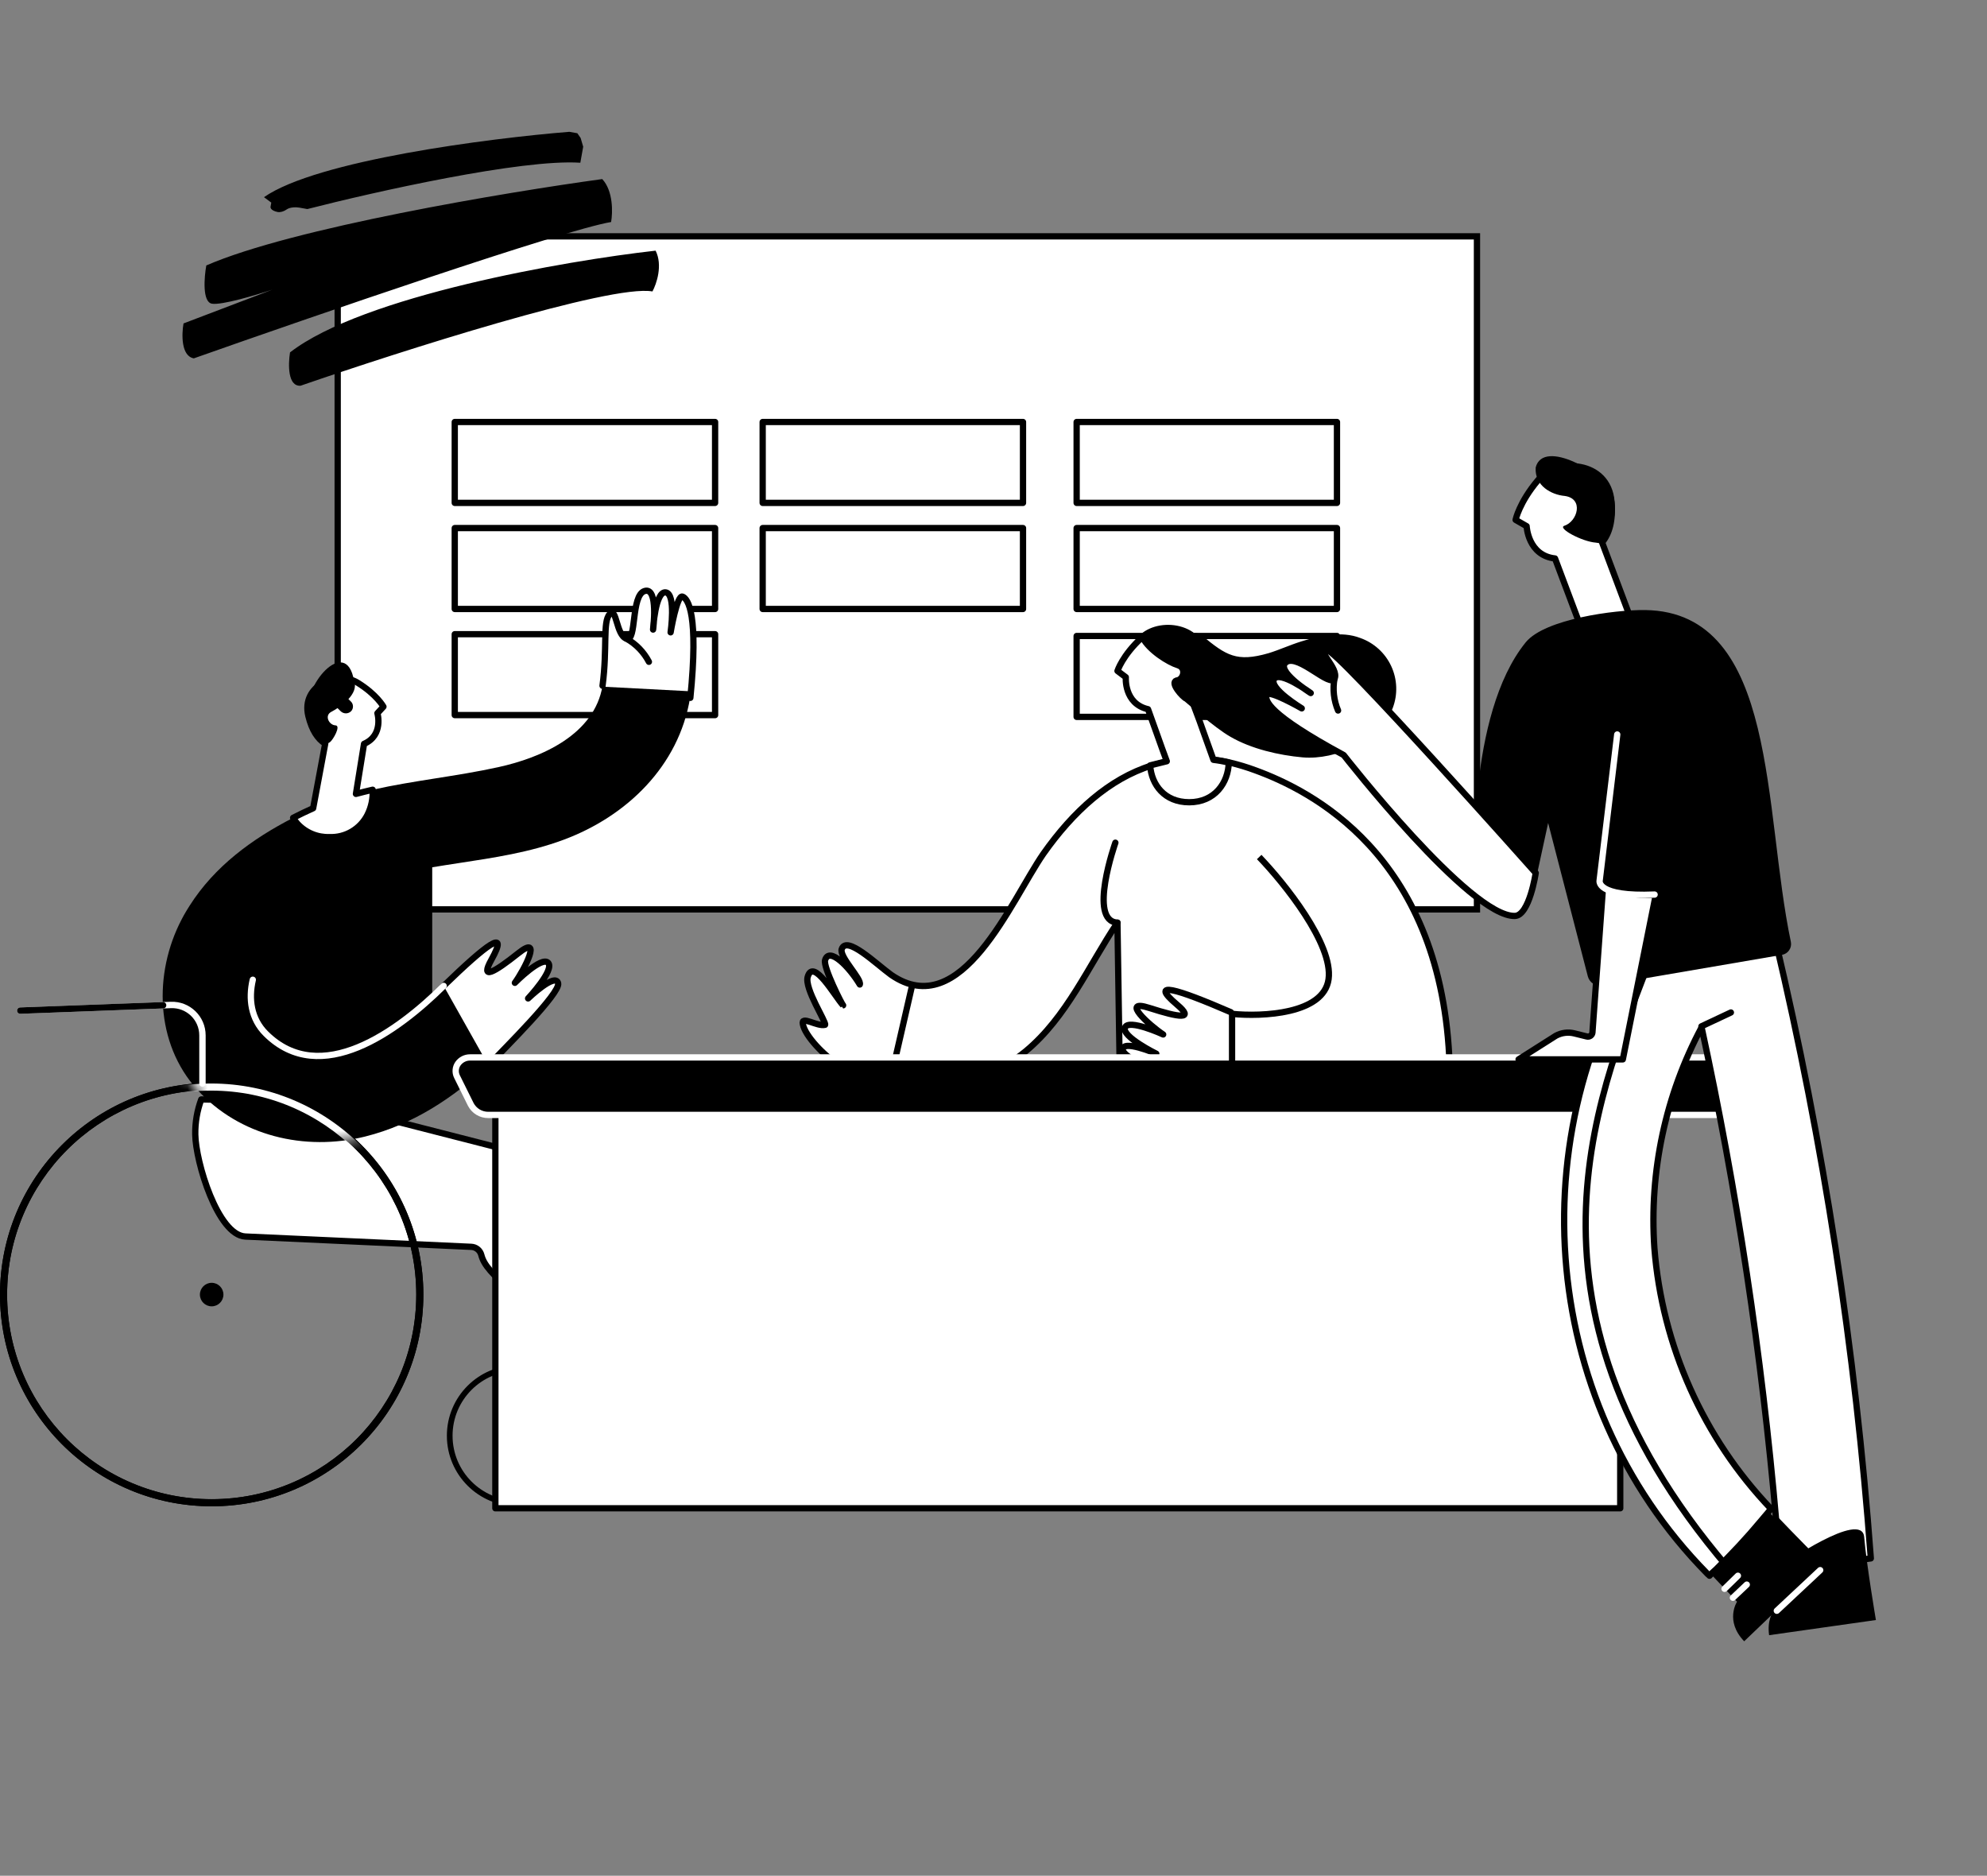 <?xml version="1.0" encoding="UTF-8"?> <svg xmlns="http://www.w3.org/2000/svg" width="196" height="185" viewBox="0 0 196 185" fill="none"><rect x="0" y="0" width="196" height="185" fill="#808080" stroke="none"/><path fill-rule="evenodd" clip-rule="evenodd" d="M51.04 135.202C54.574 135.202 57.439 138.067 57.439 141.601C57.439 145.135 54.574 148 51.04 148C47.506 148 44.641 145.135 44.641 141.601C44.641 138.067 47.506 135.202 51.04 135.202ZM58 141.601C58 137.757 54.884 134.641 51.04 134.641C47.196 134.641 44.08 137.757 44.08 141.601C44.08 145.445 47.196 148.561 51.04 148.561C54.884 148.561 58 145.445 58 141.601Z" fill="black"></path><path fill-rule="evenodd" clip-rule="evenodd" d="M52.2 141.6C52.2 140.96 51.68 140.44 51.04 140.44C50.399 140.44 49.88 140.96 49.88 141.6C49.88 142.241 50.399 142.76 51.04 142.76C51.68 142.76 52.2 142.241 52.2 141.6Z" fill="black"></path><rect x="33.31" y="23.31" width="112.38" height="66.38" fill="white" stroke="black" stroke-width="0.62"></rect><path fill-rule="evenodd" clip-rule="evenodd" d="M26.76 19.983L26.04 19.447C31.259 15.81 48.294 13.634 56.158 13L56.949 13.141L57.273 13.607L57.527 14.469L57.386 15.259L57.245 16.05C51.439 15.665 36.874 18.936 30.318 20.619L29.527 20.478C29.264 20.431 28.643 20.402 28.271 20.661C27.898 20.921 27.541 20.939 27.409 20.915C27.146 20.868 26.633 20.695 26.689 20.379L26.76 19.983ZM20.899 29.951C19.95 29.781 20.137 27.367 20.349 26.181C28.844 22.478 49.926 18.958 59.405 17.661C60.501 18.835 60.444 20.974 60.28 21.897C55.569 22.686 30.876 31.191 19.119 35.344C17.854 35.118 17.914 32.953 18.103 31.899L26.858 28.568C25.267 29.1 21.848 30.121 20.899 29.951ZM28.608 34.756C28.417 35.98 28.385 38.129 29.65 38.042C39.506 34.637 60.246 28.009 64.358 28.744C64.763 28.001 65.392 26.155 64.669 24.721C55.788 25.716 35.804 29.188 28.608 34.756Z" fill="black"></path><path d="M70.538 41.62H44.858V49.599H70.538V41.62Z" fill="white" stroke="black" stroke-width="0.62" stroke-linecap="round" stroke-linejoin="round"></path><path d="M70.538 52.082H44.858V60.061H70.538V52.082Z" fill="white" stroke="black" stroke-width="0.62" stroke-linecap="round" stroke-linejoin="round"></path><path d="M70.538 62.548H44.858V70.527H70.538V62.548Z" fill="white" stroke="black" stroke-width="0.62" stroke-linecap="round" stroke-linejoin="round"></path><path d="M100.911 41.62H75.231V49.599H100.911V41.62Z" fill="white" stroke="black" stroke-width="0.62" stroke-linecap="round" stroke-linejoin="round"></path><path d="M100.911 52.082H75.231V60.061H100.911V52.082Z" fill="white" stroke="black" stroke-width="0.62" stroke-linecap="round" stroke-linejoin="round"></path><path d="M131.881 41.62H106.201V49.599H131.881V41.62Z" fill="white" stroke="black" stroke-width="0.62" stroke-linecap="round" stroke-linejoin="round"></path><path d="M131.881 52.082H106.201V60.061H131.881V52.082Z" fill="white" stroke="black" stroke-width="0.62" stroke-linecap="round" stroke-linejoin="round"></path><path d="M131.881 62.725H106.201V70.704H131.881V62.725Z" fill="white" stroke="black" stroke-width="0.62" stroke-linecap="round" stroke-linejoin="round"></path><path d="M74.395 121.966H72.376V143.83H74.395V121.966Z" fill="black" stroke="black" stroke-width="0.62" stroke-linecap="round" stroke-linejoin="round"></path><path d="M82.23 144.254H64.536C64.536 144.081 64.569 143.91 64.635 143.75C64.701 143.59 64.797 143.445 64.919 143.322C65.042 143.2 65.187 143.103 65.346 143.036C65.506 142.97 65.677 142.936 65.85 142.936H80.917C81.266 142.937 81.6 143.076 81.846 143.323C82.092 143.57 82.231 143.905 82.23 144.254Z" fill="black" stroke="black" stroke-width="0.62" stroke-linecap="round" stroke-linejoin="round"></path><path d="M82.685 117.066H64.783C63.583 117.066 62.61 118.04 62.61 119.24V121.206C62.61 122.407 63.583 123.38 64.783 123.38H82.685C83.885 123.38 84.858 122.407 84.858 121.206V119.24C84.858 118.04 83.885 117.066 82.685 117.066Z" fill="white" stroke="black" stroke-width="0.62" stroke-linecap="round" stroke-linejoin="round"></path><path d="M123.964 121.966H121.945V143.83H123.964V121.966Z" fill="black" stroke="black" stroke-width="0.62" stroke-linecap="round" stroke-linejoin="round"></path><path d="M131.804 144.254H114.106C114.106 143.905 114.245 143.569 114.492 143.322C114.739 143.075 115.074 142.936 115.424 142.936H130.49C130.839 142.937 131.173 143.076 131.42 143.323C131.666 143.57 131.804 143.905 131.804 144.254Z" fill="black" stroke="black" stroke-width="0.62" stroke-linecap="round" stroke-linejoin="round"></path><path d="M132.259 117.066H114.356C113.156 117.066 112.184 118.04 112.184 119.24V121.206C112.184 122.407 113.156 123.38 114.356 123.38H132.259C133.459 123.38 134.432 122.407 134.432 121.206V119.24C134.432 118.04 133.459 117.066 132.259 117.066Z" fill="white" stroke="black" stroke-width="0.62" stroke-linecap="round" stroke-linejoin="round"></path><path d="M19.852 108.435C19.444 109.538 19.244 110.706 19.262 111.881C19.297 114.603 21.481 121.819 24.197 121.954L46.492 122.972C46.72 122.983 46.94 123.067 47.117 123.212C47.295 123.357 47.421 123.555 47.478 123.777C48.002 125.805 50.56 127.019 63.08 139.447C63.242 139.607 63.454 139.708 63.681 139.733C63.907 139.757 64.136 139.704 64.328 139.582L66.112 138.457C66.203 138.4 66.267 138.31 66.293 138.206C66.318 138.103 66.301 137.993 66.247 137.901L53.264 115.721C52.583 114.595 51.487 113.781 50.213 113.454L31.228 108.593L19.852 108.435Z" fill="white" stroke="black" stroke-width="0.62" stroke-linecap="round" stroke-linejoin="round"></path><path d="M159.822 109.565H48.863V148.757H159.822V109.565Z" fill="white" stroke="black" stroke-width="0.62" stroke-linecap="round" stroke-linejoin="round"></path><path d="M142.952 104.145C141.911 84.207 129.233 77.952 123.864 75.985C123.036 75.676 122.189 75.418 121.329 75.214C120.833 75.092 120.33 75 119.823 74.94C118.294 74.744 116.745 74.79 115.231 75.079L113.605 75.499C109.425 76.802 105.862 80.025 102.918 84.207C99.698 88.872 94.828 100.937 87.894 96.138C86.388 95.04 83.51 92.229 83.032 93.602C82.755 94.353 85.016 96.551 84.812 97.098C83.783 95.383 81.795 93.328 81.387 94.697C81.179 95.383 83.097 99.153 83.167 99.153C82.346 98.262 80.22 94.423 79.673 96.343C79.33 97.499 81.522 100.799 81.387 101.072C80.617 101.281 78.987 100.113 79.195 101.007C79.399 102.163 81.318 104.16 82.689 104.981C88.51 108.343 95.911 108 101.181 103.678C105.222 100.321 107.345 95.313 110.226 90.996L110.431 104.145" fill="white"></path><path d="M142.952 104.145C141.911 84.207 129.233 77.952 123.864 75.985C123.036 75.676 122.189 75.418 121.329 75.214C120.833 75.092 120.33 75 119.823 74.94C118.294 74.744 116.745 74.79 115.231 75.079L113.605 75.499C109.425 76.802 105.862 80.025 102.918 84.207C99.698 88.872 94.828 100.937 87.894 96.138C86.388 95.04 83.51 92.229 83.032 93.602C82.755 94.353 85.016 96.551 84.812 97.098C83.783 95.383 81.795 93.328 81.387 94.697C81.179 95.383 83.097 99.153 83.167 99.153C82.346 98.262 80.22 94.423 79.673 96.343C79.33 97.499 81.522 100.799 81.387 101.072C80.617 101.281 78.987 100.113 79.195 101.007C79.399 102.163 81.318 104.16 82.689 104.981C88.51 108.343 95.911 108 101.181 103.678C105.222 100.321 107.345 95.313 110.226 90.996L110.431 104.145" stroke="black" stroke-width="0.62" stroke-linecap="round" stroke-linejoin="round"></path><path d="M87.755 106.832L89.947 97.302" stroke="black" stroke-width="0.62" stroke-linecap="round" stroke-linejoin="round"></path><path d="M110.022 83.112C110.022 83.112 107.283 90.857 110.23 90.996L110.022 83.112Z" fill="white"></path><path d="M110.022 83.112C110.022 83.112 107.283 90.857 110.23 90.996" stroke="black" stroke-width="0.62" stroke-linecap="round" stroke-linejoin="round"></path><path d="M111.051 66.791C111.051 66.791 110.846 69.397 113.243 69.948L114.202 72.62L114.614 73.776L115.092 75.079L113.451 75.488C113.585 77.415 114.888 79.123 117.303 79.123C119.838 79.123 121.156 77.195 121.206 75.214C120.71 75.091 120.207 74.999 119.699 74.94L118.74 72.265L118.328 71.109L117.557 69.05L117.762 68.846C117.831 68.776 117.9 68.642 117.966 68.572C117.984 68.572 118.002 68.565 118.015 68.552C118.028 68.539 118.035 68.521 118.035 68.503C118.104 68.368 118.104 68.299 118.174 68.229C118.291 68.061 118.383 67.876 118.447 67.682C118.517 67.543 118.586 67.474 118.586 67.339C118.752 66.735 118.844 66.114 118.859 65.488C118.994 61.853 114.622 61.098 112.696 62.813L112.626 62.882C110.7 64.663 110.23 66.171 110.23 66.171L111.051 66.791Z" fill="white" stroke="black" stroke-width="0.62" stroke-linecap="round" stroke-linejoin="round"></path><path d="M116.051 67.119C115.369 67.327 116.671 68.765 117.01 68.904C117.149 68.973 119.957 71.51 121.533 72.4C123.521 73.557 126.194 74.181 128.525 74.389C131.676 74.663 135.845 72.813 137.089 69.725C137.327 69.1 137.438 68.434 137.414 67.765C137.391 67.097 137.234 66.44 136.953 65.833C136.672 65.227 136.272 64.682 135.777 64.232C135.283 63.782 134.703 63.436 134.073 63.214C132.293 62.528 130.22 63.006 128.456 63.557C127.358 63.897 126.329 64.378 125.235 64.714C121.945 65.674 120.782 64.918 118.382 62.929C118.278 62.845 118.154 62.789 118.023 62.765C117.892 62.742 117.757 62.752 117.63 62.794C116.259 61.695 113.928 61.765 112.695 62.863C113.381 64.166 115.3 65.331 116.189 65.604C117.079 65.878 116.737 67.069 116.051 67.119Z" fill="black" stroke="black" stroke-width="0.62" stroke-linecap="round" stroke-linejoin="round"></path><path d="M42.635 83.93H24.081V107.845H42.635V83.93Z" fill="black"></path><path d="M68.131 67.628C65.284 67.447 62.444 67.242 59.605 66.938C59.531 67.163 59.474 67.394 59.436 67.628C58.634 72.458 53.414 74.728 49.157 75.661C45.039 76.567 40.847 76.972 36.76 77.889C35.304 78.211 33.868 78.62 32.461 79.115C32.148 79.188 31.843 79.287 31.548 79.412C30.658 79.797 29.772 80.214 28.913 80.661C24.868 82.731 21.169 85.453 18.719 89.303C18.657 89.396 18.6 89.492 18.542 89.585C18.484 89.677 18.399 89.816 18.33 89.932C18.187 90.179 18.045 90.425 17.914 90.684C15.132 96.003 15.306 102.9 19.455 107.468C23.604 112.036 30.064 113.577 36.02 112.093C40.782 110.902 44.685 108.277 48.175 105.07C47.724 104.056 47.246 103.058 46.734 102.078C45.856 100.398 44.785 98.829 43.764 97.233C39.245 101.716 31.613 107.321 26.22 101.944C24.509 100.244 24.448 97.846 25.207 95.714C25.253 95.579 25.307 95.444 25.361 95.309L25.43 95.151C25.468 95.059 25.507 94.966 25.549 94.878L25.669 94.635C25.792 94.388 25.923 94.149 26.054 93.918C27.946 90.869 31.32 89.072 34.51 87.654C34.626 87.623 34.741 87.577 34.857 87.534C41.491 84.913 48.88 85.322 55.583 82.827C61.82 80.514 66.956 75.557 68.069 68.831C68.144 68.434 68.165 68.03 68.131 67.628Z" fill="black"></path><path d="M60.302 60.616C59.798 60.801 59.609 64.567 59.609 64.648C59.609 64.729 59.582 67.732 59.582 67.732L68.258 68.187C68.258 68.187 68.55 63.993 68.55 63.272C68.55 62.551 67.807 58.681 67.326 58.827C66.844 58.974 66.605 60.334 66.605 60.334L66.254 62.15C66.254 62.15 66.551 58.97 66.15 58.731C65.841 58.586 65.493 58.548 65.16 58.623L64.575 60.974C64.575 60.974 64.413 58.249 63.854 58.222C63.296 58.195 62.864 59.105 62.864 59.105L62.652 61.695L61.986 62.925C61.986 62.925 61.104 62.47 60.973 61.988C60.791 61.511 60.567 61.052 60.302 60.616Z" fill="white"></path><path d="M59.435 67.632C59.929 63.889 59.435 61.329 60.137 60.57C60.838 59.81 60.761 62.644 61.797 62.991C62.833 63.337 62.209 58.704 63.592 58.288C64.975 57.871 64.421 62.092 64.421 62.092C64.421 62.092 64.629 58.288 65.665 58.426C66.701 58.565 66.15 62.366 66.15 62.366C66.15 62.366 66.771 58.635 67.325 58.843C67.88 59.051 68.924 60.628 68.096 68.827" stroke="black" stroke-width="0.62" stroke-linecap="round" stroke-linejoin="round"></path><path d="M61.797 62.99C62.74 63.52 63.509 64.313 64.009 65.272L61.797 62.99Z" fill="black"></path><path d="M61.797 62.99C62.74 63.52 63.509 64.313 64.009 65.272" stroke="black" stroke-width="0.62" stroke-linecap="round" stroke-linejoin="round"></path><path d="M43.764 97.237C48.002 93.132 50.279 91.405 48.468 94.666C47.331 96.709 48.715 95.934 51.134 94.007C53.553 92.079 51.739 95.622 50.787 96.933C50.787 96.933 53.43 94.253 54.073 94.963C54.717 95.672 52.093 98.471 52.093 98.471C52.093 98.471 54.79 95.869 55.056 96.979C55.287 97.939 49.828 103.343 48.175 105.074" fill="white"></path><path d="M43.764 97.237C48.002 93.132 50.279 91.405 48.468 94.666C47.331 96.709 48.715 95.934 51.134 94.007C53.553 92.079 51.739 95.622 50.787 96.933C50.787 96.933 53.43 94.253 54.073 94.963C54.717 95.672 52.093 98.471 52.093 98.471C52.093 98.471 54.79 95.869 55.056 96.979C55.287 97.939 49.828 103.343 48.175 105.074" stroke="black" stroke-width="0.62" stroke-linecap="round" stroke-linejoin="round"></path><path d="M121.415 99.83C116 97.486 113.26 96.675 116.106 99.086C117.891 100.596 116.323 100.36 113.379 99.412C110.435 98.463 113.384 101.136 114.737 102.026C114.737 102.026 111.318 100.453 110.967 101.344C110.616 102.235 114.059 103.926 114.059 103.926C114.059 103.926 110.617 102.445 110.76 103.577C110.883 104.557 117.899 107.684 120.057 108.72" fill="white"></path><path d="M121.415 99.83C116 97.486 113.26 96.675 116.106 99.086C117.891 100.596 116.323 100.36 113.379 99.412C110.435 98.463 113.384 101.136 114.737 102.026C114.737 102.026 111.318 100.453 110.967 101.344C110.616 102.235 114.059 103.926 114.059 103.926C114.059 103.926 110.617 102.445 110.76 103.577C110.883 104.557 117.899 107.684 120.057 108.72" stroke="black" stroke-width="0.62" stroke-linecap="round" stroke-linejoin="round"></path><path d="M37.23 70.342L37.823 69.698C37.823 69.698 37.157 68.484 35.25 67.319C33.343 66.155 29.675 67.543 30.419 70.615C30.758 72.007 31.328 72.874 32.079 73.348L30.889 79.713C30.222 80.013 29.56 80.326 28.913 80.661C29.041 80.87 29.186 81.067 29.348 81.251C29.748 81.682 30.236 82.022 30.779 82.248C31.322 82.475 31.907 82.581 32.495 82.561C33.264 82.594 34.027 82.404 34.691 82.015C35.356 81.626 35.895 81.055 36.244 80.368C36.628 79.601 36.806 78.746 36.76 77.889C36.209 78.017 35.662 78.151 35.111 78.298L35.909 73.364C37.862 72.516 37.23 70.342 37.23 70.342Z" fill="white" stroke="black" stroke-width="0.62" stroke-linecap="round" stroke-linejoin="round"></path><path d="M34.923 67.157C35.439 68.437 33.594 69.729 32.673 70.21C31.98 70.573 32.45 71.513 33.093 71.54C33.671 71.567 32.835 72.99 32.554 73.19C32.432 73.272 32.303 73.341 32.169 73.398C31.375 72.94 30.77 72.061 30.42 70.615C29.718 67.709 34.153 62.574 34.923 67.157Z" fill="black"></path><path d="M34.595 69.17L33.651 68.249C33.512 68.124 33.331 68.057 33.144 68.061C32.957 68.066 32.779 68.141 32.646 68.272C32.584 68.338 32.536 68.415 32.504 68.5C32.473 68.585 32.458 68.675 32.462 68.766C32.465 68.856 32.487 68.945 32.525 69.027C32.563 69.109 32.618 69.182 32.684 69.243L33.628 70.168C33.767 70.293 33.949 70.36 34.136 70.356C34.322 70.351 34.5 70.276 34.634 70.145C34.696 70.079 34.744 70.001 34.776 69.916C34.807 69.831 34.822 69.74 34.818 69.65C34.815 69.559 34.793 69.47 34.755 69.387C34.716 69.305 34.662 69.231 34.595 69.17Z" fill="black"></path><path d="M43.764 97.237C39.245 101.716 31.613 107.321 26.22 101.944C24.752 100.483 24.497 98.505 24.937 96.628" stroke="white" stroke-width="0.62" stroke-linecap="round" stroke-linejoin="round"></path><path d="M173.001 105.668C173.036 105.499 173.031 105.325 172.986 105.159C172.942 104.992 172.858 104.839 172.743 104.712C172.621 104.578 172.473 104.472 172.308 104.4C172.142 104.327 171.964 104.29 171.784 104.291H46.375C46.14 104.289 45.908 104.343 45.699 104.45C45.489 104.557 45.309 104.713 45.173 104.904C45.044 105.09 44.968 105.306 44.952 105.532C44.935 105.757 44.98 105.982 45.08 106.184L46.44 108.929C46.605 109.243 46.853 109.506 47.158 109.689C47.462 109.871 47.811 109.965 48.166 109.962H170.924C171.249 109.969 171.567 109.865 171.824 109.666C172.081 109.468 172.263 109.187 172.338 108.871L173.001 105.668Z" fill="black" stroke="white" stroke-width="0.62" stroke-linecap="round" stroke-linejoin="round"></path><path d="M124.209 84.525C126.688 87.103 131.528 93.123 131.052 96.574C130.576 100.025 124.507 100.292 121.532 99.995V104.904" stroke="black" stroke-width="0.62"></path><path d="M168.398 155.191C168.464 155.283 168.568 155.318 168.629 155.41C168.834 155.181 169.054 154.966 169.288 154.767C170.829 153.248 172.301 151.683 173.665 150.044C173.923 149.755 174.177 149.42 174.435 149.135L174.685 148.799C168.01 141.806 163.95 132.724 163.19 123.084C162.675 115.537 164.289 107.997 167.847 101.323C171.323 117.369 173.781 133.619 175.206 149.975C176.797 151.698 178.888 153.753 179.532 154.408L184.54 153.699C183.022 133.161 179.876 112.777 175.132 92.738C174.547 90.371 172.64 88.54 170.043 88.91C169.426 89 168.835 89.219 168.31 89.554C167.455 89.225 166.512 89.201 165.641 89.489C164.771 89.776 164.027 90.356 163.536 91.131C149.683 110.652 151.467 137.998 168.398 155.191Z" fill="white" stroke="black" stroke-width="0.62" stroke-linecap="round" stroke-linejoin="round"></path><path d="M150.588 51.896C150.588 51.896 150.719 54.787 153.389 55.08L157.087 64.906L161.753 63.403L158.031 53.496C158.736 52.648 159.122 51.368 158.956 49.468C158.621 45.401 153.562 45.162 151.706 47.363C149.849 49.564 149.502 51.272 149.502 51.272L150.588 51.896Z" fill="white" stroke="black" stroke-width="0.62" stroke-linecap="round" stroke-linejoin="round"></path><path d="M151.482 46.102C151.355 47.918 153.058 48.801 154.341 48.913C156.267 49.175 155.597 51.438 154.31 51.854C153.586 52.089 156.059 53.423 157.419 53.519L157.981 53.604C158.548 52.973 158.95 52.212 159.152 51.388C159.353 50.564 159.348 49.703 159.137 48.882C158.317 46.654 152.234 43.196 151.482 46.102Z" fill="black"></path><path d="M174.508 161.273L185.041 159.778C185.041 159.778 184.113 154.308 183.885 151.59C183.658 148.872 175.795 154.342 175.795 154.342L176.273 157.727C176.273 157.727 174.119 158.529 174.508 161.273Z" fill="black"></path><path d="M175.598 154.87L179.516 154.311C178.873 153.652 176.82 151.594 175.19 149.878C175.329 151.54 175.467 153.236 175.598 154.87Z" fill="white" stroke="black" stroke-width="0.62" stroke-linecap="round" stroke-linejoin="round"></path><path d="M171.342 157.974C171.342 157.974 170.109 159.851 172.047 161.875L179.698 154.55C179.641 154.473 179.581 154.398 179.517 154.327C178.873 153.668 174.659 149.316 174.42 149.053C174.169 149.389 168.811 155.298 168.811 155.298L171.342 157.974Z" fill="black"></path><path d="M170.112 156.698L171.43 155.41" stroke="white" stroke-width="0.62" stroke-linecap="round" stroke-linejoin="round"></path><path d="M170.937 157.58L172.305 156.285" stroke="white" stroke-width="0.62" stroke-linecap="round" stroke-linejoin="round"></path><path d="M167.832 101.223L170.737 99.858" stroke="black" stroke-width="0.62" stroke-linecap="round" stroke-linejoin="round"></path><path d="M179.547 154.859L175.267 158.864" stroke="white" stroke-width="0.62" stroke-linecap="round" stroke-linejoin="round"></path><path d="M162.284 60.477C175.082 60.654 173.599 79.909 176.35 92.958C176.37 93.059 176.369 93.163 176.349 93.263C176.328 93.364 176.287 93.46 176.229 93.544C176.171 93.629 176.096 93.701 176.01 93.757C175.923 93.813 175.827 93.85 175.726 93.868L158.004 96.905C157.769 96.947 157.526 96.897 157.325 96.767C157.125 96.637 156.98 96.436 156.922 96.204L152.684 79.829L151.031 87.442L145.788 86.077C145.788 86.077 145.018 70.6 150.739 63.546C152.515 61.379 159.283 60.435 162.284 60.477Z" fill="black" stroke="black" stroke-width="0.62" stroke-linecap="round" stroke-linejoin="round"></path><path d="M132.544 74.47C125.039 70.411 124.746 69.073 124.939 68.526C125.131 67.979 128.406 69.864 128.406 69.864C128.406 69.864 125.124 67.871 125.675 66.98C126.226 66.09 129.292 68.353 129.292 68.353C129.292 68.353 125.69 66.097 126.888 65.292C128.086 64.486 131.265 67.921 131.658 66.899C132.05 65.878 129.82 64.128 130.845 64.078C131.869 64.027 151.486 86.096 151.486 86.096C151.486 86.096 150.862 90.298 149.429 90.337C145.01 90.456 132.544 74.47 132.544 74.47Z" fill="white" stroke="black" stroke-width="0.62" stroke-linecap="round" stroke-linejoin="round"></path><path d="M131.638 66.918C131.444 67.983 131.566 69.08 131.989 70.076L131.638 66.918Z" fill="black"></path><path d="M131.638 66.918C131.444 67.983 131.566 69.08 131.989 70.076" stroke="black" stroke-width="0.62" stroke-linecap="round" stroke-linejoin="round"></path><path d="M162.862 94.381C158.34 106.523 147.753 128.03 170.409 154.559" stroke="black" stroke-width="0.62" stroke-linecap="round" stroke-linejoin="round"></path><path d="M153.466 102.155C154.025 101.85 154.678 101.766 155.296 101.92L156.529 102.225C156.59 102.24 156.655 102.242 156.717 102.23C156.78 102.218 156.839 102.193 156.891 102.157C156.943 102.12 156.987 102.073 157.02 102.018C157.052 101.963 157.072 101.902 157.079 101.839L158.124 87.5C159.719 88.271 162.572 88.298 163.331 88.244L160.077 104.483H149.794L153.466 102.155Z" fill="white" stroke="black" stroke-width="0.62" stroke-linecap="round" stroke-linejoin="round"></path><path d="M159.526 72.439L157.789 86.852C157.789 86.852 157.404 88.475 163.213 88.228" stroke="white" stroke-width="0.62" stroke-linecap="round" stroke-linejoin="round"></path><path fill-rule="evenodd" clip-rule="evenodd" d="M20.881 107.502C32.025 107.502 41.06 116.536 41.06 127.681C41.06 138.826 32.025 147.86 20.881 147.86C9.736 147.86 0.701 138.826 0.701 127.681C0.701 116.536 9.736 107.502 20.881 107.502ZM41.761 127.681C41.761 116.149 32.412 106.801 20.881 106.801C9.349 106.801 0 116.149 0 127.681C0 139.213 9.349 148.561 20.881 148.561C32.412 148.561 41.761 139.213 41.761 127.681Z" fill="black"></path><path fill-rule="evenodd" clip-rule="evenodd" d="M20.881 107.502C32.025 107.502 41.06 116.536 41.06 127.681C41.06 138.826 32.025 147.86 20.881 147.86C9.736 147.86 0.701 138.826 0.701 127.681C0.701 116.536 9.736 107.502 20.881 107.502ZM41.761 127.681C41.761 116.149 32.412 106.801 20.881 106.801C9.349 106.801 0 116.149 0 127.681C0 139.213 9.349 148.561 20.881 148.561C32.412 148.561 41.761 139.213 41.761 127.681Z" fill="black"></path><mask id="mask0_2436_12823" style="mask-type:alpha" maskUnits="userSpaceOnUse" x="16" y="67" width="53" height="46"><path d="M68.085 67.69C65.238 67.509 62.399 67.305 59.56 67C59.486 67.225 59.429 67.456 59.39 67.69C58.589 72.52 53.369 74.791 49.112 75.724C44.994 76.629 40.802 77.034 36.715 77.952C35.258 78.273 33.822 78.683 32.415 79.177C32.103 79.25 31.797 79.349 31.502 79.474C30.612 79.86 29.726 80.276 28.867 80.723C24.822 82.793 21.124 85.515 18.674 89.366C18.612 89.458 18.554 89.555 18.496 89.647C18.439 89.74 18.354 89.879 18.285 89.994C18.142 90.241 18 90.487 17.869 90.746C15.087 96.066 15.26 102.962 19.41 107.53C23.558 112.098 30.019 113.64 35.975 112.156C40.737 110.964 44.639 108.339 48.13 105.132C47.679 104.118 47.201 103.12 46.689 102.141C45.81 100.46 44.739 98.891 43.718 97.295C39.2 101.778 31.568 107.383 26.174 102.006C24.464 100.306 24.402 97.908 25.161 95.776C25.207 95.641 25.261 95.507 25.315 95.372L25.385 95.214C25.423 95.121 25.462 95.028 25.504 94.94L25.623 94.697C25.747 94.45 25.878 94.211 26.009 93.98C27.9 90.931 31.275 89.135 34.465 87.716C34.58 87.685 34.696 87.639 34.812 87.596C41.446 84.975 48.834 85.384 55.538 82.89C61.775 80.577 66.91 75.619 68.023 68.893C68.099 68.496 68.12 68.092 68.085 67.69Z" fill="black"></path></mask><g mask="url(#mask0_2436_12823)"><path fill-rule="evenodd" clip-rule="evenodd" d="M20.835 107.564C31.98 107.564 41.014 116.599 41.014 127.743C41.014 138.888 31.98 147.923 20.835 147.923C9.69 147.923 0.656 138.888 0.656 127.743C0.656 116.599 9.69 107.564 20.835 107.564ZM41.715 127.743C41.715 116.211 32.367 106.863 20.835 106.863C9.303 106.863 -0.045 116.211 -0.045 127.743C-0.045 139.275 9.303 148.624 20.835 148.624C32.367 148.624 41.715 139.275 41.715 127.743Z" fill="white"></path></g><path fill-rule="evenodd" clip-rule="evenodd" d="M19.719 127.68C19.719 127.04 20.238 126.52 20.879 126.52C21.519 126.52 22.039 127.04 22.039 127.68C22.039 128.321 21.519 128.84 20.879 128.84C20.238 128.84 19.719 128.321 19.719 127.68Z" fill="black"></path><path d="M2 99.673L16.859 99.117C18.559 99.053 19.971 100.414 19.971 102.115V106.862" stroke="white" stroke-width="0.63" stroke-miterlimit="10" stroke-linecap="round" stroke-linejoin="round"></path><path d="M2 99.674L16.09 99.145" stroke="black" stroke-width="0.63" stroke-miterlimit="10" stroke-linecap="round" stroke-linejoin="round"></path></svg> 